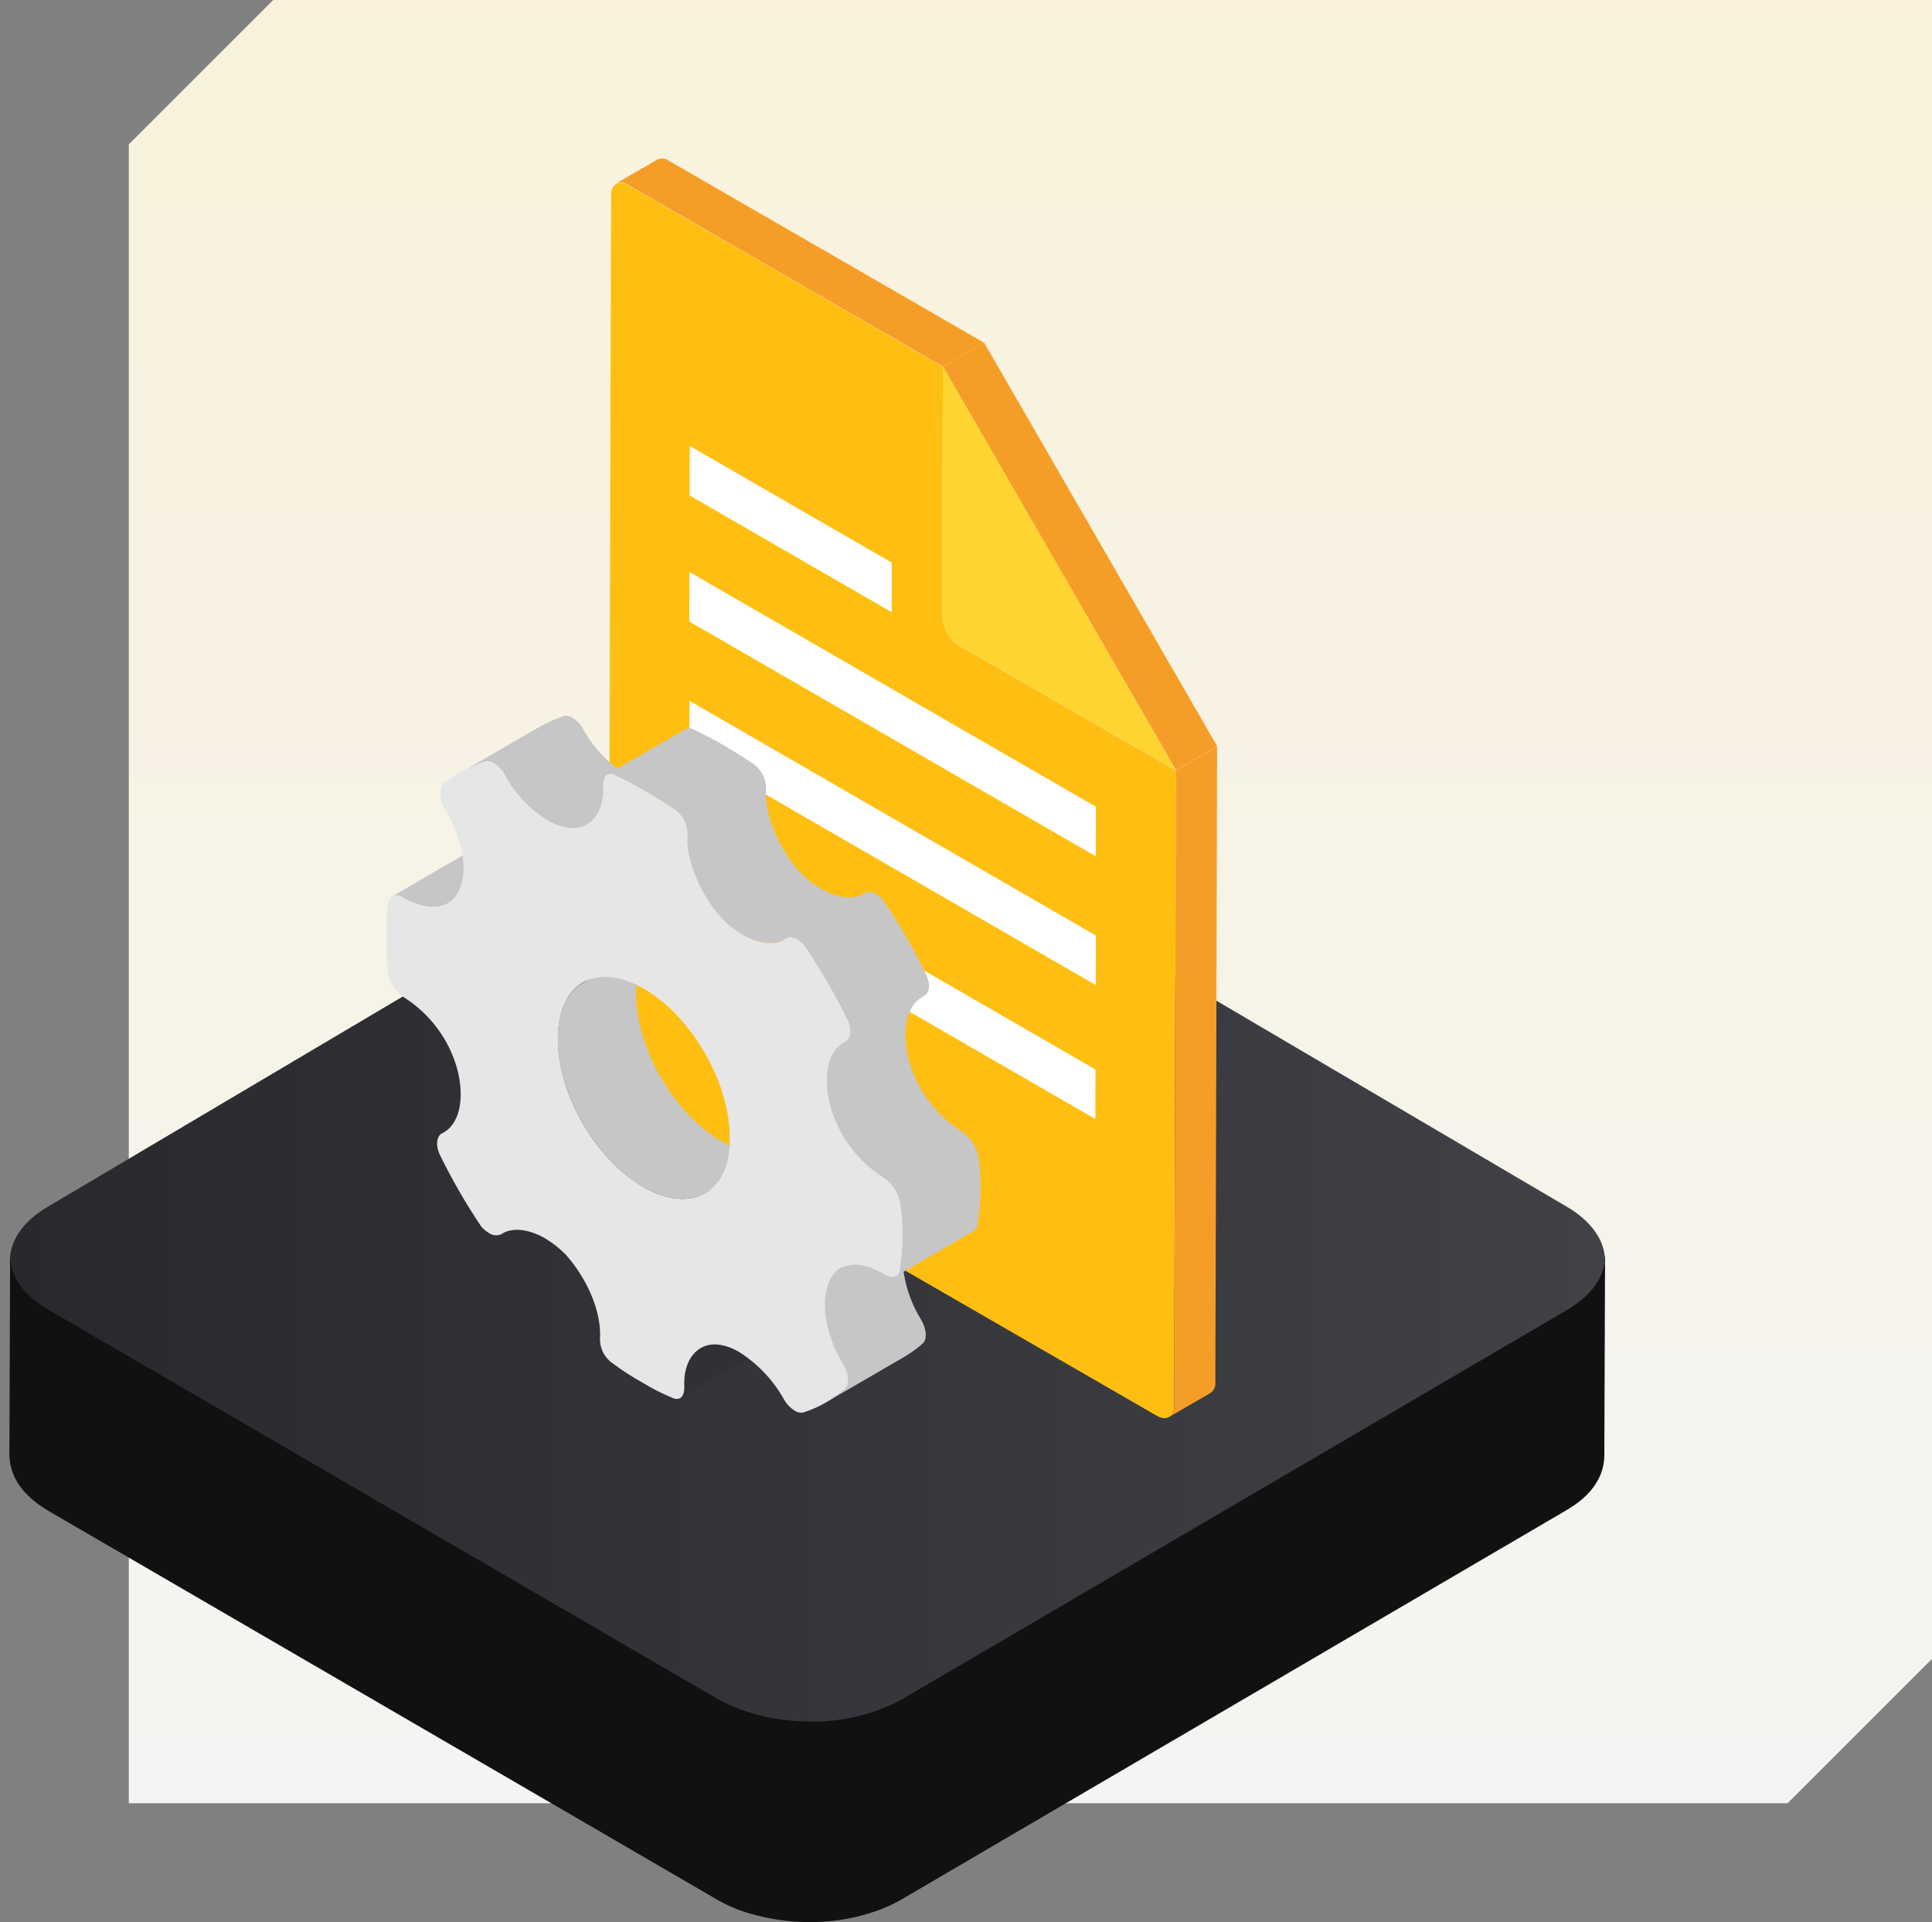 <svg width="195" height="194" viewBox="0 0 195 194" fill="none" xmlns="http://www.w3.org/2000/svg">
<rect x="0" y="0" width="195" height="194" fill="#808080" stroke="none"/>
<path d="M13 14.575L27.573 0H195V167.425L180.427 182H13V14.575Z" fill="url(#paint0_linear_2534_9775)"/>
<path d="M158.154 122.044C163.251 125.033 163.288 129.929 158.228 132.919L90.979 172.758C85.918 175.747 77.632 175.747 72.535 172.758L4.846 132.956C-0.251 129.967 -0.288 125.071 4.772 122.081L72.021 82.242C77.082 79.253 85.332 79.253 90.465 82.242L158.154 122.044Z" fill="url(#paint1_linear_2534_9775)"/>
<path d="M161.963 127.48C161.78 129.694 160.021 131.355 158.225 132.426L91.01 171.772C88.152 173.396 84.78 174.024 81.518 173.987C78.77 173.95 76.021 173.433 73.529 172.289C73.199 172.141 72.869 171.957 72.576 171.772L4.921 132.426C2.356 130.949 1.073 128.956 1.073 127L1 147.042C1 148.999 2.283 150.955 4.848 152.468L72.466 191.778C73.639 192.442 74.921 192.959 76.278 193.291C80.199 194.324 84.45 194.251 88.298 192.922C89.215 192.627 90.094 192.221 90.937 191.741L158.152 152.394C159.325 151.693 160.461 150.807 161.157 149.589C161.633 148.851 161.89 147.928 161.927 147.042L162 127C162 127.221 161.963 127.332 161.963 127.48Z" fill="#121010"/>
<path d="M158.15 121.8C163.25 124.8 163.29 129.68 158.23 132.67L90.98 172.51C85.92 175.51 77.63 175.51 72.53 172.51L4.84 132.71C-0.25 129.71 -0.29 124.82 4.77 121.83L72.02 82C77.08 79 85.33 79 90.46 82L158.15 121.8Z" fill="url(#paint2_linear_2534_9775)"/>
<path d="M161.96 127.23C161.78 129.45 160.02 131.11 158.22 132.18L91.01 171.53C88.095 173.085 84.822 173.847 81.52 173.74C78.764 173.738 76.039 173.159 73.52 172.04C73.177 171.889 72.843 171.719 72.52 171.53L4.87 132.18C2.3 130.7 1.02 128.71 1.02 126.75L0.95 146.8C0.95 148.75 2.23 150.71 4.8 152.22L72.41 191.53C73.607 192.209 74.893 192.717 76.23 193.04C80.179 194.099 84.352 193.973 88.23 192.68C89.144 192.372 90.025 191.974 90.86 191.49L158.08 152.15C159.305 151.487 160.339 150.519 161.08 149.34C161.558 148.577 161.823 147.7 161.85 146.8L161.93 126.75C162 126.97 161.96 127.09 161.96 127.23Z" fill="#121010"/>
<path d="M118.688 77.763L118.508 141.933C118.508 142.993 117.748 143.423 116.828 142.933L63.098 111.933C62.611 111.617 62.206 111.191 61.915 110.689C61.625 110.186 61.458 109.622 61.428 109.043L61.678 19.673C61.678 18.603 62.438 18.183 63.358 18.673L95.168 37.033L95.108 59.593V62.233C95.138 62.813 95.305 63.379 95.595 63.883C95.885 64.387 96.29 64.815 96.778 65.133L118.688 77.763Z" fill="#FFBF12"/>
<path d="M122.848 75.343L122.668 139.513C122.691 139.72 122.657 139.93 122.571 140.12C122.485 140.31 122.349 140.473 122.178 140.593L118.018 143.003C118.187 142.884 118.322 142.723 118.409 142.535C118.495 142.346 118.529 142.139 118.508 141.933L118.688 77.763L122.848 75.343Z" fill="#F59E27"/>
<path d="M95.168 37.003L99.328 34.583L122.858 75.323L118.698 77.743L95.168 37.003Z" fill="#F59E27"/>
<path d="M99.328 34.593L95.168 37.003L63.358 18.643C63.189 18.517 62.989 18.44 62.779 18.419C62.57 18.398 62.358 18.434 62.168 18.523L66.328 16.113C66.518 16.022 66.73 15.985 66.94 16.006C67.15 16.027 67.349 16.105 67.518 16.233L99.328 34.593Z" fill="#F59E27"/>
<path d="M95.168 37.003L118.688 77.743L96.768 65.103C96.281 64.785 95.875 64.357 95.585 63.853C95.295 63.349 95.128 62.783 95.098 62.203V54.203L95.168 37.003Z" fill="#FED430"/>
<path d="M110.568 107.943L110.558 112.943L69.538 89.263L69.548 84.263L110.568 107.943Z" fill="white"/>
<path d="M110.608 94.423L110.598 99.423L69.578 75.733L69.588 70.733L110.608 94.423Z" fill="white"/>
<path d="M110.608 81.423L110.598 86.423L69.578 62.733L69.588 57.733L110.608 81.423Z" fill="white"/>
<path d="M90.008 56.783V61.793L69.608 50.013L69.618 45.013L90.008 56.783Z" fill="white"/>
<path d="M52.478 109.783L44.568 114.383L44.778 114.273L52.688 109.673L52.478 109.783Z" fill="#2F3135"/>
<path d="M50.558 124.563L58.468 119.963L58.618 119.873L50.708 124.463L50.558 124.563Z" fill="#2F3135"/>
<path d="M69.058 140.053C69.084 140.25 69.059 140.452 68.986 140.637C68.912 140.823 68.792 140.986 68.638 141.113L76.548 136.523C76.703 136.394 76.823 136.229 76.898 136.042C76.974 135.855 77.001 135.653 76.978 135.453C76.868 133.573 77.518 132.133 78.628 131.453L70.718 136.053C69.608 136.733 68.948 138.173 69.058 140.053Z" fill="#2F3135"/>
<path d="M53.098 86.563C51.968 87.223 50.288 87.013 48.528 86.003C48.389 85.891 48.224 85.818 48.048 85.792C47.872 85.766 47.693 85.787 47.528 85.853L39.618 90.453C39.789 90.381 39.977 90.356 40.162 90.381C40.346 90.405 40.521 90.478 40.668 90.593C42.428 91.593 44.108 91.823 45.238 91.163L53.098 86.563Z" fill="#C6C6C6"/>
<path d="M72.848 115.213C68.018 112.423 64.188 105.793 64.208 100.213C64.208 97.453 65.208 95.523 66.718 94.613L58.808 99.213C57.258 100.113 56.298 102.053 56.298 104.813C56.298 110.373 60.108 116.993 64.938 119.813C67.378 121.213 69.608 121.333 71.198 120.413L79.108 115.813C77.518 116.743 75.288 116.623 72.848 115.213Z" fill="#C6C6C6"/>
<path d="M98.758 116.723C98.547 115.709 97.952 114.817 97.098 114.233C94.506 112.6 92.608 110.069 91.768 107.123C90.978 104.303 91.398 101.673 93.008 100.673L93.288 100.503C93.788 100.213 93.958 99.363 93.458 98.303C92.241 95.808 90.851 93.402 89.298 91.103C89.073 90.75 88.773 90.453 88.418 90.233C88.256 90.12 88.068 90.051 87.871 90.034C87.675 90.016 87.477 90.05 87.298 90.133L87.078 90.263C86.008 90.843 84.388 90.593 82.808 89.683C82.073 89.249 81.4 88.717 80.808 88.103C78.638 85.703 77.148 82.343 77.318 79.563C77.319 79.069 77.198 78.582 76.966 78.146C76.734 77.71 76.398 77.338 75.988 77.063C74.988 76.393 73.988 75.783 73.068 75.233C72.148 74.683 71.148 74.173 70.148 73.693C70.018 73.594 69.865 73.531 69.703 73.512C69.541 73.493 69.377 73.517 69.228 73.583L62.308 77.583C60.847 76.472 59.643 75.06 58.778 73.443C58.529 73.034 58.186 72.692 57.778 72.443C57.534 72.287 57.246 72.216 56.958 72.243C55.991 72.573 55.06 72.998 54.178 73.513L46.268 78.113C47.148 77.594 48.08 77.169 49.048 76.843C49.336 76.816 49.624 76.887 49.868 77.043C50.286 77.3 50.631 77.662 50.868 78.093C51.879 80.021 53.388 81.644 55.238 82.793C55.894 83.188 56.621 83.453 57.378 83.573C58.017 83.675 58.672 83.559 59.238 83.243L65.108 79.833C66.108 80.383 67.028 80.983 68.028 81.663C68.437 81.937 68.772 82.307 69.004 82.742C69.236 83.176 69.357 83.66 69.358 84.153C69.188 86.933 70.678 90.293 72.848 92.703C73.443 93.314 74.115 93.845 74.848 94.283C76.458 95.213 78.108 95.453 79.188 94.833L79.378 94.713C79.552 94.643 79.741 94.618 79.928 94.638C80.115 94.659 80.293 94.726 80.448 94.833C80.806 95.048 81.11 95.342 81.338 95.693C82.891 97.996 84.281 100.405 85.498 102.903C85.978 103.903 85.838 104.733 85.388 105.053L85.108 105.213C83.448 106.213 83.008 108.863 83.808 111.713C84.644 114.657 86.539 117.189 89.128 118.823C89.983 119.412 90.581 120.307 90.798 121.323C90.933 122.347 91.006 123.379 91.018 124.413L84.768 128.053C84.229 128.374 83.813 128.867 83.588 129.453C82.748 131.453 83.238 134.823 85.068 137.793C85.568 138.663 85.728 139.723 85.228 140.193C84.647 140.71 84.013 141.166 83.338 141.553L91.248 136.963C91.923 136.572 92.556 136.113 93.138 135.593C93.638 135.123 93.478 134.063 92.978 133.203C92.059 131.725 91.453 130.074 91.198 128.353L98.328 124.213C98.452 124.126 98.55 124.009 98.614 123.872C98.677 123.734 98.702 123.583 98.688 123.433C99.048 121.212 99.072 118.95 98.758 116.723Z" fill="#C6C6C6"/>
<path d="M90.848 121.293C91.185 123.517 91.185 125.779 90.848 128.003C90.848 129.003 90.008 129.003 89.338 128.673L89.008 128.473C86.668 127.123 84.498 127.413 83.658 129.423C82.818 131.433 83.308 134.793 85.138 137.763C85.638 138.633 85.798 139.693 85.298 140.163C84.079 141.237 82.653 142.05 81.108 142.553C80.956 142.587 80.798 142.59 80.645 142.561C80.492 142.531 80.346 142.471 80.218 142.383C79.754 142.089 79.372 141.683 79.108 141.203C78.022 139.269 76.472 137.637 74.598 136.453C73.985 136.082 73.305 135.834 72.598 135.723C70.418 135.423 68.908 137.243 69.068 140.023C69.068 141.023 68.568 141.463 67.738 141.023C66.753 140.617 65.803 140.133 64.898 139.573C63.854 138.999 62.852 138.355 61.898 137.643C61.483 137.374 61.143 137.004 60.909 136.569C60.674 136.134 60.554 135.647 60.558 135.153C60.738 132.363 59.238 129.013 57.078 126.603C56.478 125.996 55.807 125.465 55.078 125.023C53.388 124.023 51.648 123.833 50.588 124.573C50.384 124.661 50.16 124.694 49.939 124.67C49.718 124.645 49.508 124.563 49.328 124.433C49.046 124.264 48.792 124.051 48.578 123.803C47.03 121.499 45.64 119.094 44.418 116.603C43.918 115.543 44.088 114.683 44.598 114.393C46.438 113.533 46.938 110.763 46.118 107.783C45.271 104.84 43.374 102.31 40.788 100.673C39.935 100.083 39.34 99.188 39.128 98.173C38.957 95.876 38.957 93.569 39.128 91.273C39.288 90.413 39.798 90.123 40.628 90.603C43.128 92.053 45.468 91.863 46.318 89.853C47.318 87.943 46.668 84.483 44.838 81.513C44.611 81.159 44.477 80.753 44.449 80.333C44.421 79.913 44.499 79.494 44.678 79.113C46.002 78.131 47.469 77.359 49.028 76.823C49.316 76.796 49.604 76.867 49.848 77.023C50.266 77.28 50.611 77.642 50.848 78.073C51.859 80.001 53.368 81.624 55.218 82.773C55.874 83.168 56.601 83.433 57.358 83.553C59.528 83.853 61.038 82.033 60.878 79.253C60.878 78.253 61.378 77.813 62.218 78.303C63.218 78.783 64.218 79.303 65.138 79.843C66.058 80.383 67.058 80.993 68.058 81.673C68.467 81.947 68.802 82.317 69.034 82.751C69.266 83.186 69.387 83.67 69.388 84.163C69.218 86.943 70.708 90.303 72.878 92.713C73.473 93.324 74.145 93.855 74.878 94.293C76.568 95.293 78.298 95.483 79.368 94.743C79.545 94.66 79.741 94.626 79.936 94.643C80.131 94.661 80.318 94.73 80.478 94.843C80.836 95.058 81.14 95.352 81.368 95.703C82.921 98.006 84.311 100.415 85.528 102.913C86.028 103.913 85.858 104.823 85.358 105.113C83.518 105.973 83.008 108.753 83.838 111.733C84.677 114.673 86.571 117.201 89.158 118.833C90.012 119.409 90.616 120.288 90.848 121.293ZM64.948 119.813C69.788 122.603 73.808 120.313 73.658 114.813C73.658 109.253 69.848 102.623 65.008 99.813C60.168 97.003 56.318 99.213 56.308 104.813C56.298 110.413 60.108 116.993 64.948 119.813Z" fill="#E6E6E6"/>
<defs>
<linearGradient id="paint0_linear_2534_9775" x1="98" y1="-37.013" x2="98" y2="194" gradientUnits="userSpaceOnUse">
<stop stop-color="#FAF1D6"/>
<stop offset="1" stop-color="#F4F4F4"/>
</linearGradient>
<linearGradient id="paint1_linear_2534_9775" x1="1.009" y1="127.504" x2="161.992" y2="127.504" gradientUnits="userSpaceOnUse">
<stop stop-color="#27292D"/>
<stop offset="1" stop-color="#404247"/>
</linearGradient>
<linearGradient id="paint2_linear_2534_9775" x1="1" y1="127.25" x2="162" y2="127.25" gradientUnits="userSpaceOnUse">
<stop stop-color="#27292D"/>
<stop offset="1" stop-color="#404247"/>
</linearGradient>
</defs>
</svg>
